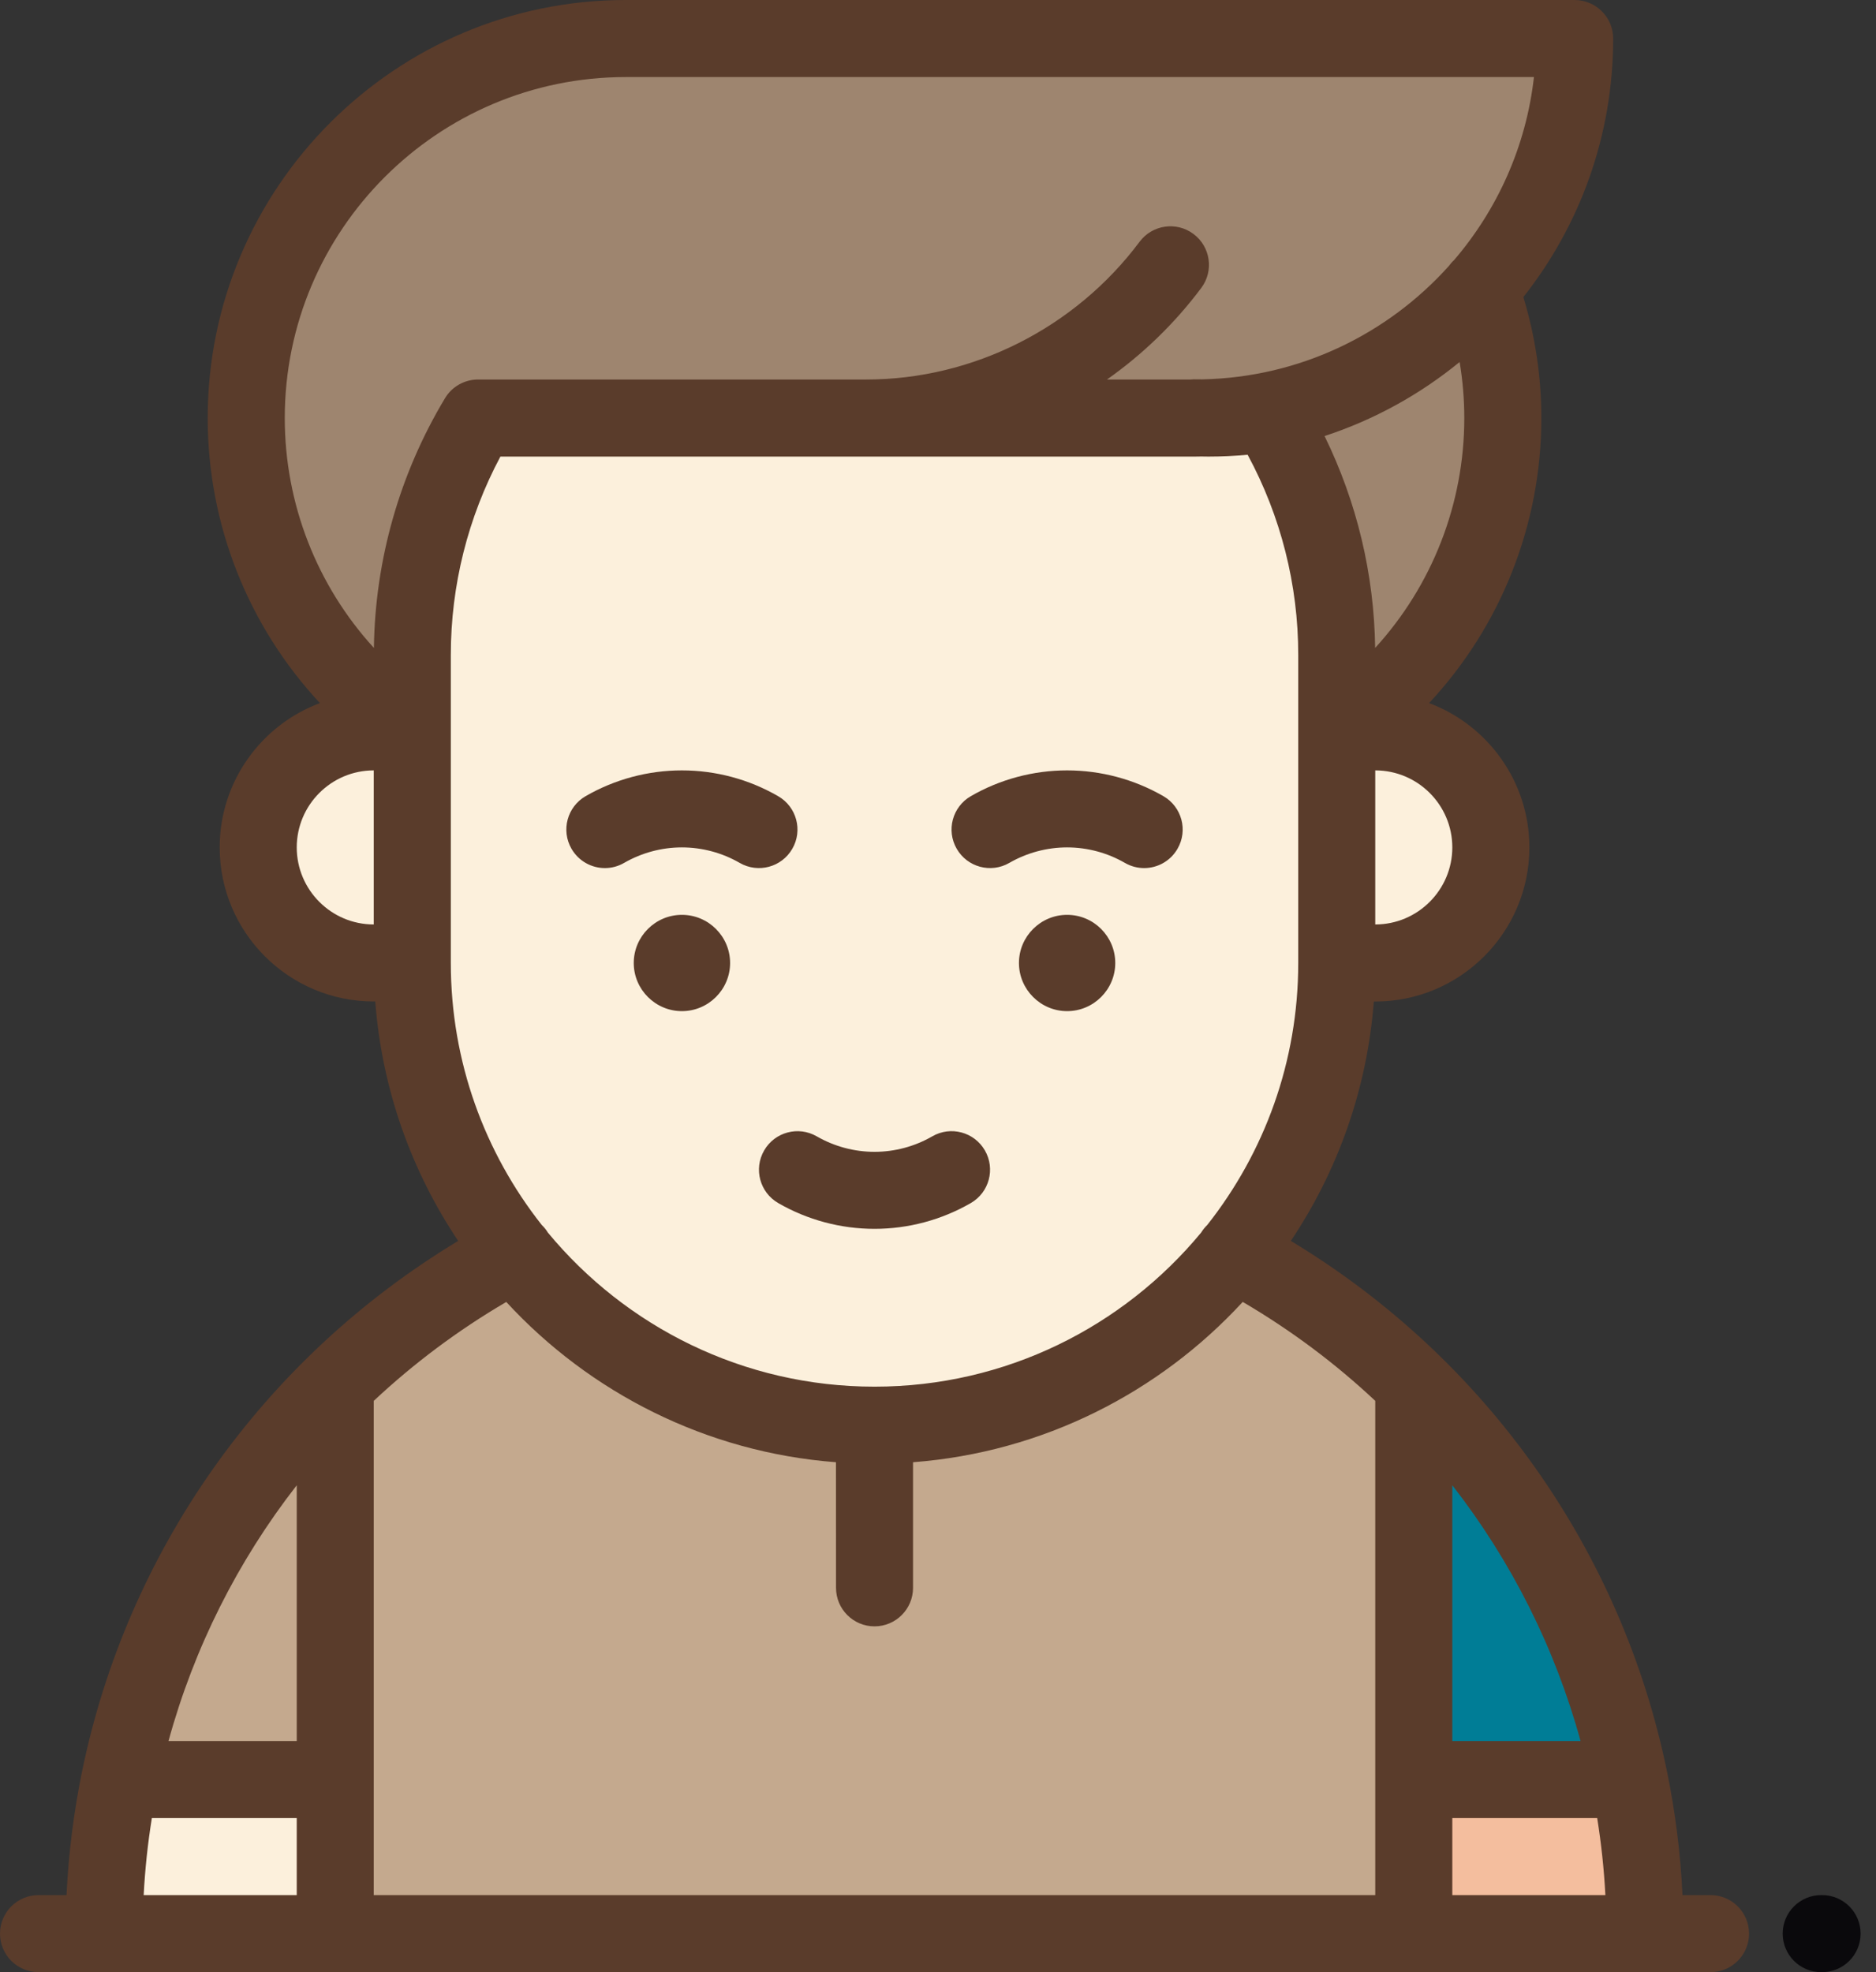 <svg width="39" height="41" viewBox="0 0 39 41" fill="none" xmlns="http://www.w3.org/2000/svg">
<rect x="0" y="0" width="39" height="41" fill="#333333" stroke="none"/>
<path fill-rule="evenodd" clip-rule="evenodd" d="M32.735 0.801L13.009 0.801C8.67 0.801 5.119 4.352 5.119 8.691C5.119 11.303 6.411 13.746 8.571 15.215V13.613C8.571 11.818 9.07 10.133 9.937 8.691H24.845V8.686L25.019 8.689C27.303 8.639 29.355 7.606 30.768 5.999C31.991 4.608 32.735 2.787 32.735 0.801Z" fill="#9E856F"/>
<path fill-rule="evenodd" clip-rule="evenodd" d="M30.768 5.999C29.355 7.606 27.303 8.639 25.019 8.689L25.122 8.691C25.545 8.691 25.96 8.658 26.364 8.594C27.267 10.057 27.79 11.777 27.79 13.613V15.215C29.949 13.746 31.242 11.303 31.242 8.691C31.242 7.773 31.082 6.862 30.768 5.999Z" fill="#9E856F"/>
<path fill-rule="evenodd" clip-rule="evenodd" d="M27.79 13.613C27.79 11.777 27.267 10.057 26.364 8.594C25.96 8.658 25.545 8.691 25.122 8.691L25.019 8.689C24.961 8.69 24.903 8.691 24.845 8.691H9.937C9.07 10.133 8.571 11.818 8.571 13.613V20.02C8.571 22.296 9.373 24.395 10.71 26.046C12.475 28.228 15.172 29.629 18.18 29.629C21.189 29.629 23.886 28.228 25.65 26.046C26.987 24.395 27.79 22.297 27.79 20.02V13.613Z" fill="#FCF0DC"/>
<path fill-rule="evenodd" clip-rule="evenodd" d="M8.571 20.02V15.215H7.77C6.443 15.215 5.368 16.291 5.368 17.617C5.368 18.944 6.443 20.02 7.77 20.02H8.571Z" fill="#FCF0DC"/>
<path fill-rule="evenodd" clip-rule="evenodd" d="M27.79 15.215V20.02H28.59C29.917 20.02 30.993 18.944 30.993 17.617C30.993 16.291 29.917 15.215 28.59 15.215H27.79Z" fill="#FCF0DC"/>
<path fill-rule="evenodd" clip-rule="evenodd" d="M6.969 36.996V28.79C4.737 30.984 3.14 33.823 2.489 36.996H6.969Z" fill="#C4A98E"/>
<path fill-rule="evenodd" clip-rule="evenodd" d="M29.391 28.79V36.996H33.872C33.221 33.823 31.624 30.984 29.391 28.79Z" fill="#007D96"/>
<path fill-rule="evenodd" clip-rule="evenodd" d="M6.969 40.199V36.996H2.489C2.276 38.032 2.165 39.103 2.165 40.199H6.969Z" fill="#FCF0DC"/>
<path fill-rule="evenodd" clip-rule="evenodd" d="M6.969 36.996V40.199H29.391V28.79C28.287 27.705 27.028 26.778 25.651 26.046C23.886 28.228 21.189 29.629 18.18 29.629C15.172 29.629 12.475 28.228 10.71 26.046C9.333 26.778 8.073 27.705 6.969 28.79V36.996Z" fill="#C4A98E"/>
<path fill-rule="evenodd" clip-rule="evenodd" d="M29.391 36.996V40.199H34.196C34.196 39.103 34.084 38.032 33.872 36.996H29.391Z" fill="#F4BE9E"/>
<path fill-rule="evenodd" clip-rule="evenodd" d="M37.879 39.398H37.861C37.418 39.398 37.06 39.757 37.06 40.199C37.06 40.641 37.418 41 37.861 41H37.879C38.322 41 38.68 40.641 38.68 40.199C38.68 39.757 38.322 39.398 37.879 39.398Z" fill="#0A090C"/>
<path fill-rule="evenodd" clip-rule="evenodd" d="M30.192 39.398V37.797H33.204C33.288 38.324 33.346 38.858 33.374 39.398H30.192ZM30.192 30.878C31.419 32.454 32.328 34.26 32.858 36.195H30.192V30.878ZM28.59 39.398H7.77V29.123C8.598 28.347 9.52 27.655 10.525 27.067C12.259 28.949 14.677 30.193 17.379 30.399L17.38 33.01C17.38 33.452 17.738 33.811 18.18 33.811C18.623 33.811 18.981 33.452 18.981 33.01L18.981 30.399C21.684 30.192 24.101 28.949 25.835 27.066C26.84 27.655 27.762 28.346 28.59 29.123V39.398ZM9.372 20.02V15.22C9.372 15.219 9.372 15.218 9.372 15.217V13.613C9.372 12.174 9.727 10.758 10.403 9.492H24.845C24.888 9.492 24.931 9.491 24.974 9.49C25.025 9.491 25.075 9.492 25.122 9.492C25.394 9.492 25.666 9.479 25.937 9.454C26.627 10.731 26.989 12.158 26.989 13.613V15.217C26.989 15.218 26.989 15.219 26.989 15.22V20.02C26.989 22.074 26.282 23.966 25.098 25.466C25.05 25.512 25.007 25.566 24.97 25.625C23.353 27.58 20.91 28.828 18.18 28.828H18.18C15.451 28.828 13.007 27.58 11.39 25.625C11.354 25.566 11.311 25.513 11.262 25.466C10.079 23.967 9.372 22.074 9.372 20.02ZM7.773 13.47C6.593 12.179 5.92 10.481 5.92 8.691C5.92 4.782 9.1 1.602 13.009 1.602L31.889 1.602C31.726 3.046 31.127 4.359 30.228 5.408C30.187 5.445 30.151 5.487 30.119 5.531C28.851 6.943 27.027 7.844 24.994 7.887C24.954 7.886 24.914 7.887 24.873 7.886C24.833 7.884 24.794 7.886 24.754 7.89H23.013C23.755 7.367 24.419 6.727 24.974 5.985C25.238 5.631 25.166 5.129 24.811 4.864C24.457 4.599 23.955 4.672 23.691 5.026C22.351 6.819 20.227 7.89 18.008 7.89H9.937C9.656 7.89 9.395 8.038 9.251 8.279C8.307 9.849 7.798 11.641 7.773 13.47ZM7.77 19.219C6.887 19.219 6.169 18.5 6.169 17.617C6.169 16.734 6.887 16.016 7.77 16.016V19.219ZM28.588 13.47C28.567 11.938 28.207 10.435 27.536 9.065C28.57 8.727 29.52 8.2 30.344 7.526C30.408 7.91 30.441 8.299 30.441 8.691C30.441 10.481 29.767 12.179 28.588 13.47ZM30.192 17.617C30.192 18.5 29.473 19.219 28.59 19.219V16.016C29.474 16.016 30.192 16.734 30.192 17.617ZM6.169 36.195H3.503C4.033 34.26 4.941 32.454 6.169 30.878V36.195ZM6.169 39.398H2.987C3.015 38.858 3.072 38.324 3.157 37.797H6.169V39.398ZM35.56 39.398H34.977C34.936 38.53 34.828 37.673 34.657 36.836C34.657 36.835 34.656 36.834 34.656 36.834C33.722 32.27 30.914 28.258 26.835 25.798C27.804 24.352 28.42 22.652 28.56 20.821H28.59C30.357 20.821 31.794 19.384 31.794 17.617C31.794 16.245 30.925 15.072 29.709 14.617C31.194 13.025 32.043 10.916 32.043 8.691C32.043 7.835 31.916 6.992 31.669 6.176C32.838 4.696 33.536 2.829 33.536 0.801C33.536 0.588 33.452 0.385 33.301 0.235C33.151 0.084 32.947 0 32.735 0L13.009 0C8.217 0 4.318 3.899 4.318 8.691C4.318 10.916 5.167 13.025 6.651 14.617C5.435 15.071 4.567 16.245 4.567 17.617C4.567 19.384 6.004 20.82 7.77 20.82H7.801C7.941 22.652 8.557 24.352 9.525 25.798C5.447 28.257 2.639 32.269 1.705 36.833C1.704 36.834 1.704 36.835 1.704 36.836C1.533 37.674 1.425 38.53 1.383 39.398H0.801C0.359 39.398 0 39.757 0 40.199C0 40.641 0.359 41 0.801 41H2.161C2.162 41 2.163 41 2.165 41C2.166 41 2.167 41 2.169 41H6.965C6.967 41 6.968 41 6.969 41C6.971 41 6.972 41 6.973 41H29.387C29.389 41 29.39 41 29.391 41C29.393 41 29.394 41 29.395 41H34.192C34.193 41 34.195 41 34.196 41C34.197 41 34.199 41 34.2 41H35.56C36.002 41 36.361 40.641 36.361 40.199C36.361 39.757 36.002 39.398 35.56 39.398Z" fill="#5A3C2B"/>
<path fill-rule="evenodd" clip-rule="evenodd" d="M22.184 19.019C21.633 19.019 21.183 19.468 21.183 20.02C21.183 20.571 21.633 21.021 22.184 21.021C22.736 21.021 23.185 20.571 23.185 20.02C23.185 19.468 22.736 19.019 22.184 19.019Z" fill="#5A3C2B"/>
<path fill-rule="evenodd" clip-rule="evenodd" d="M14.176 19.019C13.625 19.019 13.175 19.468 13.175 20.02C13.175 20.571 13.625 21.021 14.176 21.021C14.728 21.021 15.178 20.571 15.178 20.02C15.178 19.468 14.728 19.019 14.176 19.019Z" fill="#5A3C2B"/>
<path fill-rule="evenodd" clip-rule="evenodd" d="M12.575 18.047C12.711 18.047 12.849 18.012 12.975 17.939C13.34 17.729 13.755 17.617 14.176 17.617C14.597 17.617 15.013 17.729 15.377 17.939C15.761 18.161 16.25 18.029 16.471 17.646C16.693 17.264 16.561 16.774 16.178 16.553C15.57 16.201 14.878 16.016 14.176 16.016C13.475 16.016 12.782 16.201 12.174 16.552C11.791 16.774 11.66 17.263 11.881 17.646C12.03 17.903 12.299 18.047 12.575 18.047Z" fill="#5A3C2B"/>
<path fill-rule="evenodd" clip-rule="evenodd" d="M20.983 17.939C21.348 17.729 21.763 17.617 22.184 17.617C22.605 17.617 23.021 17.729 23.385 17.939C23.512 18.012 23.649 18.047 23.785 18.047C24.062 18.047 24.331 17.903 24.479 17.646C24.701 17.263 24.569 16.774 24.186 16.552C23.578 16.201 22.886 16.016 22.184 16.016C21.482 16.016 20.79 16.201 20.182 16.552C19.799 16.774 19.668 17.263 19.889 17.646C20.11 18.029 20.6 18.161 20.983 17.939Z" fill="#5A3C2B"/>
<path fill-rule="evenodd" clip-rule="evenodd" d="M15.886 23.917C15.664 24.3 15.795 24.789 16.178 25.011C16.786 25.362 17.478 25.547 18.18 25.547C18.882 25.547 19.574 25.362 20.182 25.011C20.565 24.79 20.696 24.3 20.475 23.917C20.254 23.534 19.764 23.402 19.381 23.624C19.017 23.834 18.601 23.946 18.18 23.946C17.759 23.946 17.344 23.834 16.979 23.624C16.596 23.403 16.107 23.534 15.886 23.917Z" fill="#5A3C2B"/>
</svg>
